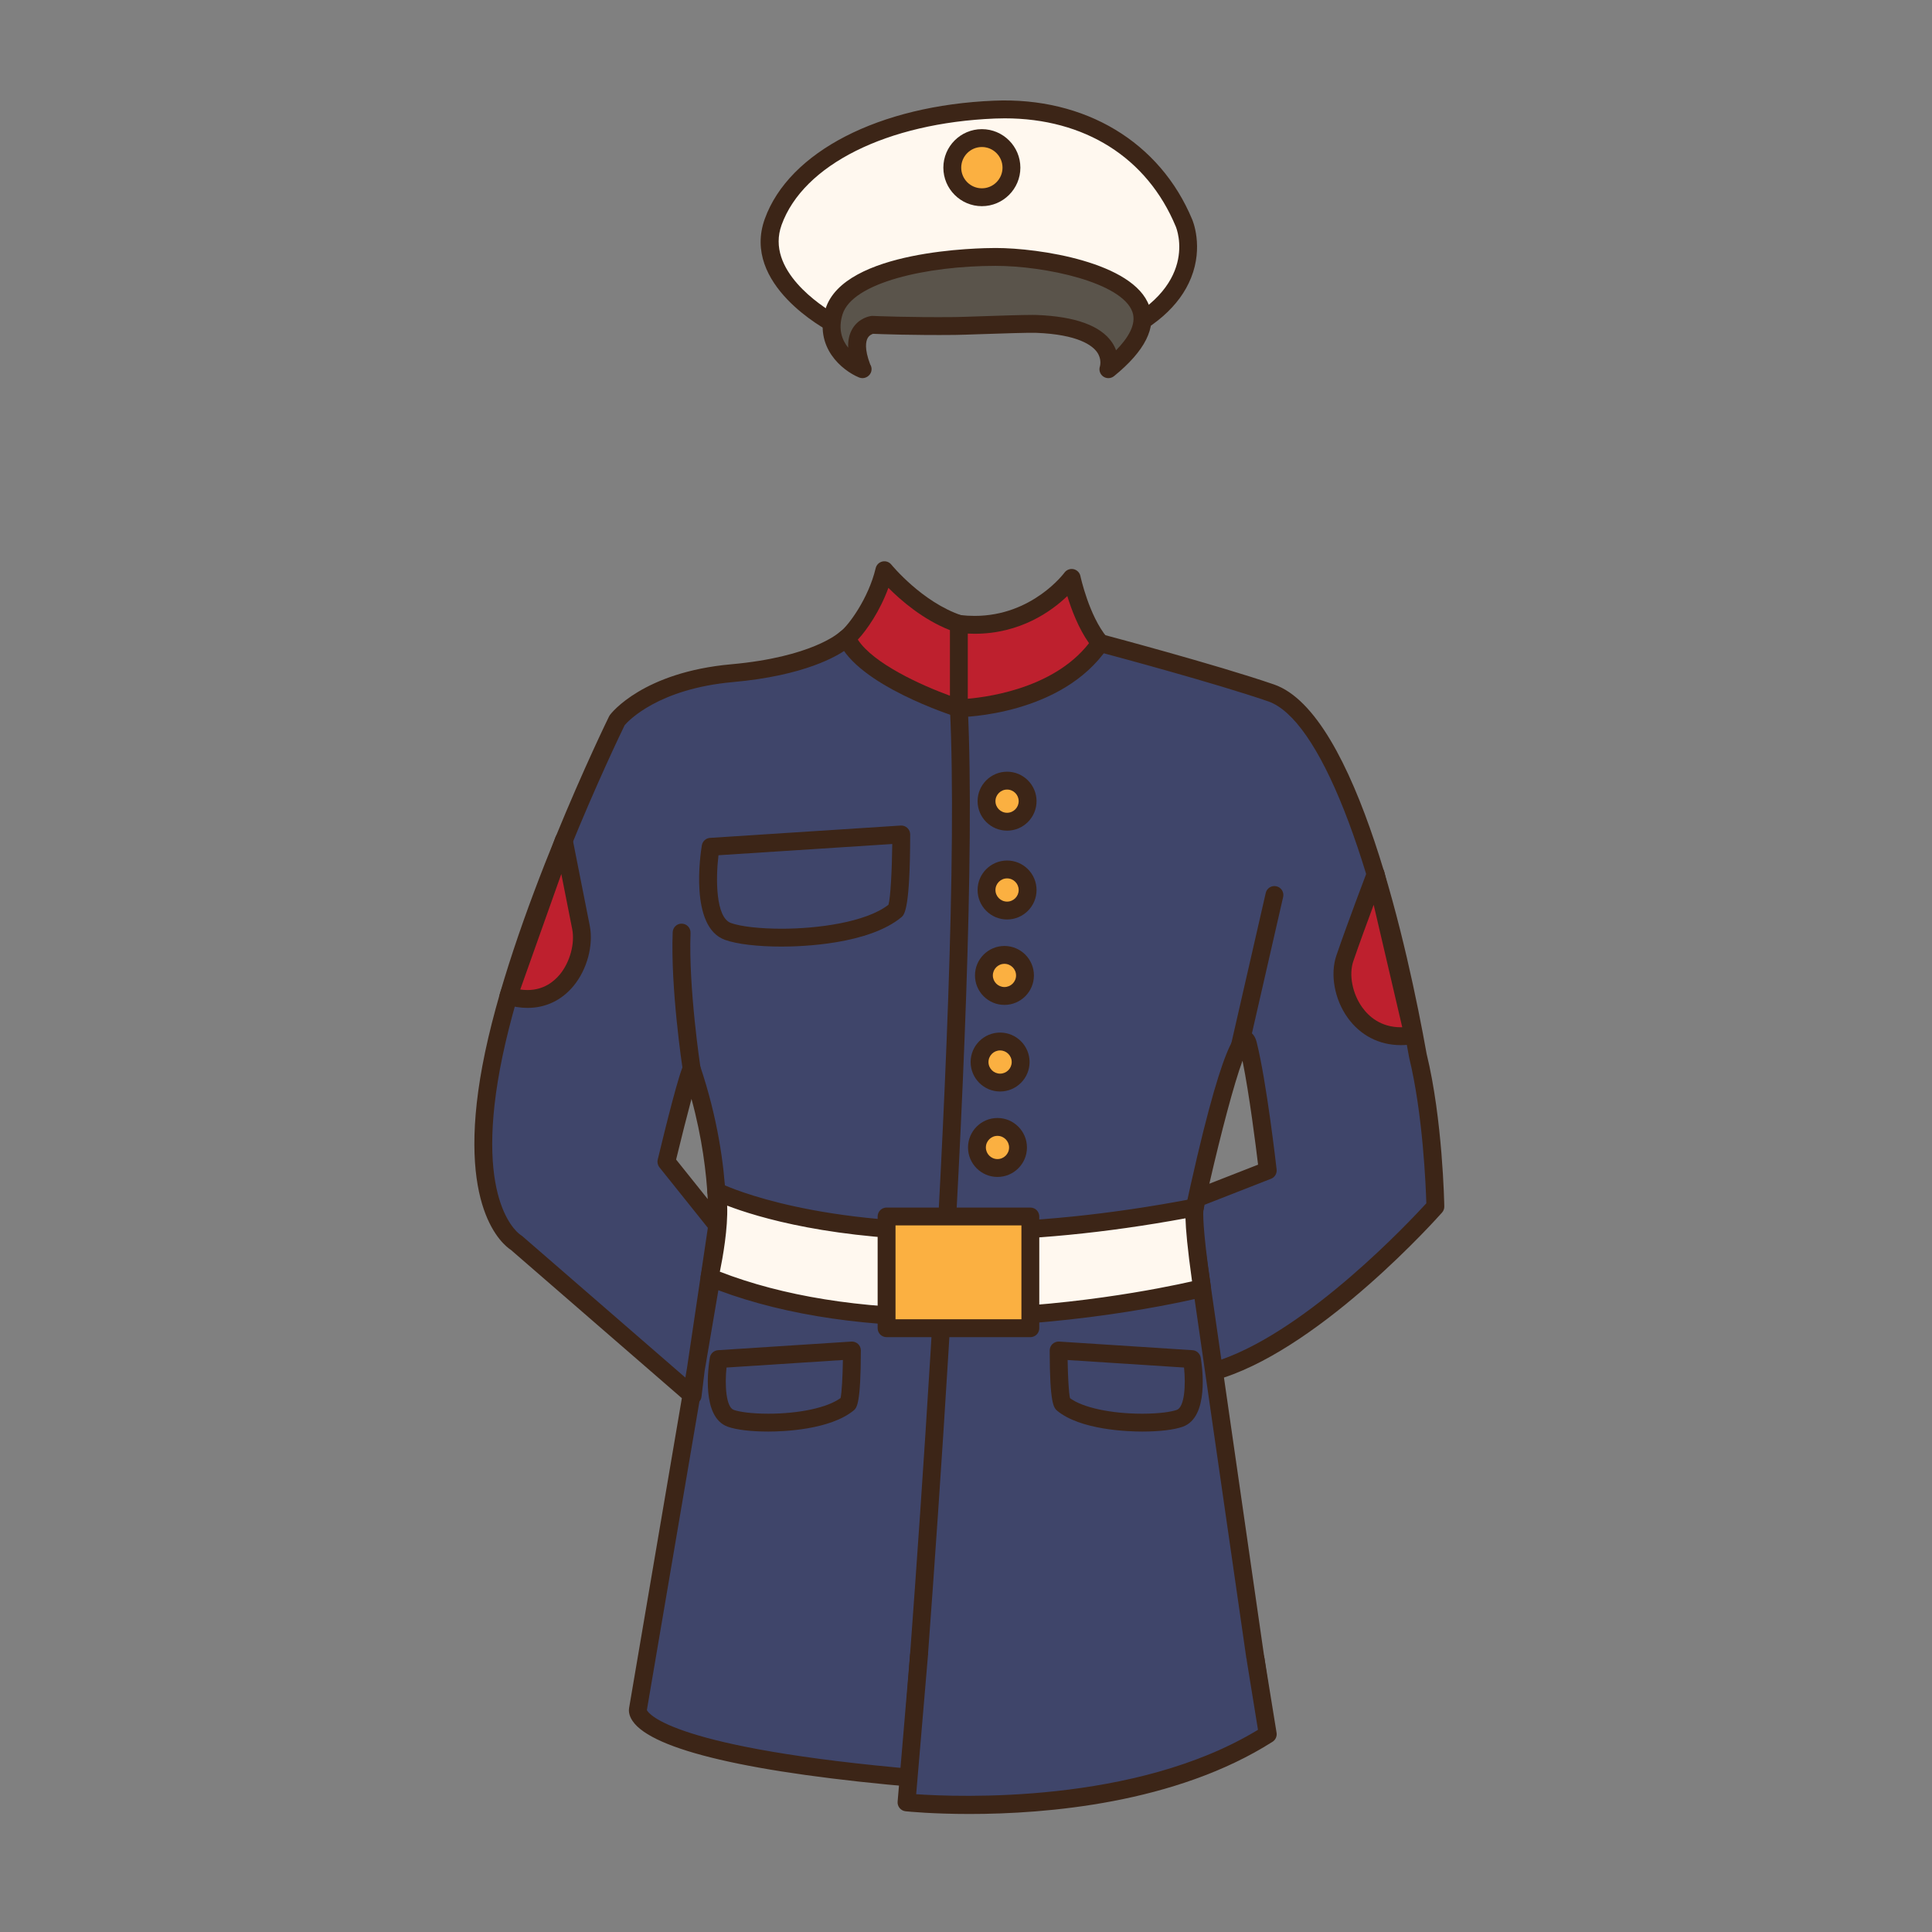 <?xml version="1.0" encoding="utf-8"?>
<!-- Generator: Adobe Illustrator 16.0.0, SVG Export Plug-In . SVG Version: 6.00 Build 0)  -->
<!DOCTYPE svg PUBLIC "-//W3C//DTD SVG 1.1//EN" "http://www.w3.org/Graphics/SVG/1.1/DTD/svg11.dtd">
<svg version="1.1" id="Layer_1" xmlns="http://www.w3.org/2000/svg" xmlns:xlink="http://www.w3.org/1999/xlink" x="0px" y="0px"
	 width="500px" height="500px" viewBox="0 0 500 500" enable-background="new 0 0 500 500" xml:space="preserve">
<rect x="0" y="0" width="500" height="500" fill="#808080" stroke="none"/>
<g id="Layer_1_copy_38">
	<g>
		<g>
			<path fill="#3F456A" d="M309.954,310.008l18.141-7.091c0,0-2.549-22.396-5.101-32.603c-2.553-10.205-14.455,45.362-14.455,45.362
				l18.14,125.864c0,0-13.039,25.232-89.014,18.709c-75.972-6.517-72.571-17.855-72.571-17.855l20.128-118.218
				c0,0,2.834-20.696-6.237-47.625c-1.134,1.703-6.521,24.101-6.521,24.101l13.164,16.447l-5.56,37.354l-0.823,6.75l-45.616-39.573
				c0,0-13.608-7.371-6.522-45.358c7.084-37.987,32.6-89.865,32.6-89.865s7.652-10.206,29.766-12.189
				c22.114-1.983,29.201-8.786,29.201-8.786l38.272,4.818l27.778-3.827c0,0,29.239,7.742,44.226,12.899
				c17.291,5.952,30.613,52.725,37.988,93.833c4.146,17.029,4.531,39.121,4.531,39.121s-30.898,34.871-56.979,42.525"/>
			<path fill="#3C2517" d="M261.346,463.64c-7.191,0-15.126-0.332-23.879-1.088c-43.134-3.698-68.64-9.637-73.758-17.162
				c-1.053-1.546-1.003-2.811-0.893-3.402l13.647-80.142l-44.215-38.35c-2.075-1.342-14.262-10.939-7.413-47.648
				c7.063-37.864,32.541-89.939,32.799-90.462c0.062-0.127,0.137-0.25,0.222-0.363c0.338-0.452,8.536-11.057,31.407-13.111
				c20.774-1.86,27.753-8.102,27.819-8.166c0.506-0.462,1.205-0.688,1.876-0.61l37.974,4.78l27.475-3.785
				c0.308-0.039,0.615-0.021,0.906,0.053c0.297,0.081,29.494,7.826,44.388,12.952c21.511,7.403,34.797,69.331,39.511,95.609
				c4.137,16.944,4.553,38.577,4.57,39.489c0.011,0.58-0.196,1.14-0.582,1.572c-1.253,1.416-30.42,34.088-56.442,42.702
				l12.21,84.707c0.071,0.476-0.015,0.96-0.231,1.393C328.233,443.568,317.138,463.64,261.346,463.64z M167.408,442.572
				c0.484,0.976,6.69,9.905,70.454,15.378c67.203,5.753,83.918-13.365,86.406-16.917l-18.021-125.026
				c-0.039-0.272-0.027-0.548,0.029-0.815c10.359-48.346,13.926-48.404,15.843-48.437c0.929-0.028,2.456,0.356,3.117,3.004
				c2.56,10.234,5.051,31.976,5.153,32.897c0.119,1.044-0.478,2.033-1.454,2.412l-17.186,6.724
				c-0.294,1.324-0.583,2.651-0.864,3.965l5.199,36.101c22.699-7.957,48.771-35.77,53.05-40.446
				c-0.13-4.304-0.875-23.054-4.447-37.712c-9.404-52.404-23.377-87.673-36.491-92.191c-13.729-4.723-39.882-11.734-43.616-12.729
				l-27.316,3.763c-0.203,0.028-0.402,0.028-0.607,0.003l-37.302-4.699c-2.611,1.935-11.077,7.007-29.677,8.674
				c-19.232,1.726-26.988,9.958-28.013,11.145c-1.867,3.848-25.582,53.096-32.284,89.032c-6.599,35.375,5.263,42.849,5.387,42.922
				c0.116,0.072,0.272,0.174,0.374,0.266l42.23,36.633l0.417-2.447l5.403-36.31l-12.53-15.659c-0.445-0.56-0.611-1.293-0.445-1.983
				c2.047-8.517,5.662-23.066,6.845-24.843c0.491-0.733,1.355-1.127,2.224-1.01c0.879,0.113,1.609,0.717,1.892,1.553
				c9.145,27.134,6.453,47.812,6.337,48.678l-5.16,30.309l-0.812,6.678c-0.057,0.459-0.243,0.877-0.533,1.215L167.408,442.572z
				 M174.977,300.092l8.19,10.234c-0.356-6.814-1.443-15.787-4.212-25.936C177.801,288.693,176.329,294.508,174.977,300.092z
				 M321.561,274.51c-2.229,6.04-5.545,18.639-8.58,31.834l12.608-4.931C325.017,296.658,323.348,283.354,321.561,274.51z"/>
		</g>
		<g>
			<path fill="#BE202E" d="M277.354,149.555c0,0-10.201,14.173-29.2,11.904l-11.621,5.108l11.621,16.722
				c0,0,25.229-0.287,36.571-16.867C279.62,160.326,277.354,149.555,277.354,149.555z"/>
			<path fill="#3C2517" d="M248.153,185.601c-0.756,0-1.466-0.37-1.899-0.992l-11.622-16.725c-0.391-0.568-0.511-1.282-0.324-1.945
				c0.188-0.667,0.66-1.214,1.295-1.489l11.621-5.105c0.378-0.166,0.795-0.223,1.205-0.18c1.278,0.152,2.555,0.229,3.805,0.229
				c14.926,0,23.164-11.081,23.244-11.194c0.541-0.737,1.463-1.09,2.354-0.903c0.892,0.193,1.592,0.89,1.778,1.782
				c0.021,0.102,2.222,10.29,6.885,15.857c0.668,0.798,0.721,1.938,0.135,2.789c-11.882,17.378-37.369,17.865-38.45,17.875
				C248.171,185.601,248.163,185.601,248.153,185.601z M240.034,167.552l9.29,13.369c4.826-0.311,23.023-2.277,32.513-14.463
				c-2.735-3.862-4.563-8.755-5.619-12.196c-4.053,3.886-12.127,9.757-23.983,9.757c-1.223,0-2.471-0.063-3.717-0.19
				L240.034,167.552z"/>
		</g>
		<g>
			<path fill="#BE202E" d="M228.875,147.572c0,0,8.225,10.205,19.278,13.887v21.83c0,0-24.481-7.738-29.019-18.222
				C221.401,163.365,226.876,155.991,228.875,147.572z"/>
			<path fill="#3C2517" d="M248.153,185.601c-0.234,0-0.471-0.035-0.696-0.105c-1.042-0.329-25.544-8.187-30.443-19.511
				c-0.424-0.981-0.12-2.128,0.734-2.771c1.688-1.264,6.976-8.158,8.879-16.179c0.204-0.857,0.882-1.525,1.739-1.719
				c0.862-0.195,1.758,0.12,2.312,0.801c0.077,0.098,7.953,9.732,18.209,13.149c0.941,0.314,1.577,1.197,1.577,2.192v21.83
				c0,0.737-0.353,1.43-0.945,1.864C249.12,185.45,248.64,185.601,248.153,185.601z M222.005,165.532
				c4.053,6.252,16.549,11.854,23.836,14.52v-16.973c-7.004-2.747-12.709-7.709-15.925-10.946
				C227.759,158.077,224.366,163.005,222.005,165.532z"/>
		</g>
		<g>
			<path fill="#3C2517" d="M235.392,462.363c-0.063,0-0.127,0-0.188,0c-1.273-0.114-2.224-1.229-2.118-2.5
				c0.163-2.006,16.394-201.506,12.759-276.464c-0.061-1.271,0.924-2.354,2.194-2.418c1.223-0.054,2.362,0.921,2.426,2.199
				c3.646,75.251-12.605,275.052-12.769,277.065C237.597,461.452,236.584,462.363,235.392,462.363z"/>
		</g>
		<g>
			<line fill="none" x1="320.947" y1="270.395" x2="329.825" y2="231.623"/>
			<path fill="#3C2517" d="M320.95,272.706c-0.173,0-0.347-0.017-0.521-0.06c-1.241-0.282-2.019-1.521-1.735-2.771l8.876-38.771
				c0.28-1.246,1.541-2.029,2.767-1.733c1.25,0.282,2.026,1.521,1.74,2.768l-8.875,38.771
				C322.959,271.982,322.006,272.706,320.95,272.706z"/>
		</g>
		<g>
			<path fill="#FFF8EF" d="M178.984,276.553c0,0-3.149-20.744-2.585-35.198"/>
			<path fill="#3C2517" d="M178.98,278.867c-1.123,0-2.107-0.819-2.28-1.967c-0.135-0.854-3.178-21.131-2.609-35.636
				c0.05-1.278,1.127-2.288,2.4-2.22c1.277,0.049,2.27,1.122,2.222,2.4c-0.552,14.076,2.526,34.557,2.558,34.761
				c0.19,1.264-0.677,2.441-1.94,2.633C179.213,278.855,179.098,278.867,178.98,278.867z"/>
		</g>
		<g>
			<path fill="#FFF8EF" d="M185.37,308.292c0,0,39.798,20.295,123.864,4.201c0,0-0.911,1.709,1.853,20.881
				c0,0-74.414,18.835-127.461-2.831C183.626,330.543,187.22,314.951,185.37,308.292z"/>
			<path fill="#3C2517" d="M245.622,343.279c-24.503,0-45.658-3.564-62.871-10.596c-1.048-0.428-1.632-1.558-1.381-2.658
				c0.965-4.18,3.16-16.123,1.772-21.114c-0.247-0.879,0.053-1.82,0.762-2.403c0.707-0.584,1.691-0.688,2.511-0.275
				c0.2,0.103,20.549,10.156,61.814,10.156c18.824,0,39.203-2.076,60.566-6.168c0.891-0.154,1.77,0.188,2.298,0.9
				c0.436,0.593,0.559,1.346,0.354,2.033c-0.06,0.449-0.363,3.988,1.932,19.893c0.166,1.173-0.575,2.28-1.722,2.573
				C311.352,335.693,280.977,343.279,245.622,343.279z M186.298,329.118c16.33,6.327,36.275,9.538,59.324,9.538
				c29.573,0,55.599-5.395,62.881-7.047c-1.207-8.646-1.627-13.514-1.701-16.31c-20.608,3.792-40.303,5.712-58.572,5.712
				c-32.558,0-52.23-5.996-60.042-8.998C188.413,317.913,187.043,325.502,186.298,329.118z"/>
		</g>
		<g>
			<rect x="229.446" y="314.827" fill="#FBB041" width="37.207" height="28.917"/>
			<path fill="#3C2517" d="M266.652,346.053h-37.207c-1.277,0-2.312-1.031-2.312-2.31v-28.917c0-1.278,1.034-2.312,2.312-2.312
				h37.207c1.279,0,2.311,1.033,2.311,2.312v28.917C268.963,345.021,267.932,346.053,266.652,346.053z M231.759,341.428h32.584
				v-24.293h-32.584V341.428L231.759,341.428z"/>
		</g>
		<g>
			<circle fill="#FBB041" cx="258.148" cy="296.965" r="5.314"/>
			<path fill="#3C2517" d="M258.146,304.594c-4.205,0-7.625-3.422-7.625-7.629c0-4.205,3.42-7.629,7.625-7.629
				c4.203,0,7.629,3.424,7.629,7.629C265.775,301.172,262.352,304.594,258.146,304.594z M258.146,293.961
				c-1.655,0-3.002,1.348-3.002,3.004c0,1.655,1.347,3.004,3.002,3.004c1.654,0,3.004-1.349,3.004-3.004
				C261.15,295.309,259.802,293.961,258.146,293.961z"/>
		</g>
		<g>
			<circle fill="#FBB041" cx="258.824" cy="274.853" r="5.316"/>
			<path fill="#3C2517" d="M258.824,282.48c-4.208,0-7.626-3.42-7.626-7.627c0-4.205,3.418-7.625,7.626-7.625
				s7.628,3.42,7.628,7.625C266.452,279.061,263.032,282.48,258.824,282.48z M258.824,271.852c-1.656,0-3.004,1.346-3.004,3.002
				c0,1.658,1.348,3.002,3.004,3.002s3.004-1.344,3.004-3.002C261.828,273.197,260.48,271.852,258.824,271.852z"/>
		</g>
		<g>
			<path fill="#FFF8EF" d="M207.539,232.696c0,1.991-1.612,3.615-3.611,3.615c-1.995,0-3.615-1.624-3.615-3.615
				c0-1.998,1.62-3.618,3.615-3.618C205.927,229.078,207.539,230.698,207.539,232.696z"/>
			<path fill="#3C2517" d="M203.928,238.623c-3.269,0-5.927-2.662-5.927-5.927c0-3.269,2.658-5.931,5.927-5.931
				c3.266,0,5.924,2.662,5.924,5.931C209.852,235.961,207.193,238.623,203.928,238.623z M203.928,231.39
				c-0.717,0-1.304,0.586-1.304,1.306c0,0.717,0.587,1.303,1.304,1.303c0.717,0,1.299-0.586,1.299-1.303
				C205.227,231.976,204.645,231.39,203.928,231.39z"/>
		</g>
		<g>
			<path fill="#FBB041" d="M265.268,252.443c0,2.938-2.379,5.312-5.316,5.312c-2.934,0-5.312-2.376-5.312-5.312
				s2.379-5.315,5.312-5.315C262.889,247.127,265.268,249.507,265.268,252.443z"/>
			<path fill="#3C2517" d="M259.95,260.068c-4.204,0-7.625-3.42-7.625-7.625c0-4.203,3.421-7.627,7.625-7.627
				s7.628,3.424,7.628,7.627C267.578,256.648,264.154,260.068,259.95,260.068z M259.95,249.439c-1.655,0-3.001,1.349-3.001,3.004
				c0,1.656,1.346,3,3.001,3s3.004-1.344,3.004-3C262.954,250.788,261.605,249.439,259.95,249.439z"/>
		</g>
		<g>
			<path fill="#FBB041" d="M265.945,230.331c0,2.933-2.381,5.316-5.313,5.316c-2.94,0-5.315-2.383-5.315-5.316
				c0-2.937,2.375-5.316,5.315-5.316C263.564,225.015,265.945,227.394,265.945,230.331z"/>
			<path fill="#3C2517" d="M260.632,237.959c-4.208,0-7.633-3.421-7.633-7.628c0-4.205,3.425-7.629,7.633-7.629
				c4.204,0,7.625,3.424,7.625,7.629C268.257,234.539,264.836,237.959,260.632,237.959z M260.632,227.327
				c-1.659,0-3.008,1.349-3.008,3.004c0,1.655,1.349,3.004,3.008,3.004c1.655,0,3-1.349,3-3.004
				C263.632,228.675,262.287,227.327,260.632,227.327z"/>
		</g>
		<g>
			<path fill="#FBB041" d="M265.945,207.343c0,2.937-2.381,5.316-5.313,5.316c-2.94,0-5.315-2.379-5.315-5.316
				c0-2.938,2.375-5.316,5.315-5.316C263.564,202.027,265.945,204.406,265.945,207.343z"/>
			<path fill="#3C2517" d="M260.632,214.972c-4.208,0-7.633-3.421-7.633-7.628c0-4.205,3.425-7.629,7.633-7.629
				c4.204,0,7.625,3.424,7.625,7.629C268.257,211.551,264.836,214.972,260.632,214.972z M260.632,204.339
				c-1.659,0-3.008,1.348-3.008,3.004c0,1.655,1.349,3.004,3.008,3.004c1.655,0,3-1.349,3-3.004
				C263.632,205.687,262.287,204.339,260.632,204.339z"/>
		</g>
		<g>
			<path fill="#BE202E" d="M145.9,217.492c0,0,2.438,12.338,4.451,22.494c1.645,8.31-4.988,21.942-18.756,17.771L145.9,217.492z"/>
			<path fill="#3C2517" d="M136.52,260.842c-1.796,0-3.682-0.294-5.598-0.873c-0.604-0.184-1.105-0.605-1.391-1.168
				c-0.286-0.564-0.324-1.222-0.117-1.818l14.312-40.26c0.346-0.985,1.3-1.599,2.348-1.535c1.037,0.078,1.896,0.84,2.096,1.86
				l4.452,22.487c1.003,5.073-0.668,11.329-4.155,15.577C145.389,258.861,141.254,260.842,136.52,260.842z M134.643,256.083
				c0.643,0.092,1.271,0.138,1.877,0.138c4.175,0,6.855-2.199,8.374-4.041c2.616-3.188,3.93-8.018,3.188-11.746l-2.817-14.245
				L134.643,256.083z"/>
		</g>
		<g>
			<path fill="#BE202E" d="M356.025,226.205c0,0-5.095,13.378-7.981,21.815c-2.747,8.017,3.533,22.378,17.7,19.853L356.025,226.205z
				"/>
			<path fill="#3C2517" d="M362.534,270.479h-0.003c-5.606,0-10.495-2.526-13.774-7.117c-3.401-4.758-4.566-11.226-2.9-16.085
				c2.864-8.38,7.957-21.759,8.006-21.893c0.362-0.95,1.322-1.536,2.318-1.483c1.015,0.07,1.863,0.791,2.095,1.779l9.721,41.667
				c0.146,0.62,0.029,1.271-0.32,1.801c-0.351,0.528-0.899,0.893-1.524,1.002C364.922,270.365,363.707,270.479,362.534,270.479z
				 M355.506,234.162c-1.672,4.486-3.78,10.241-5.275,14.606c-1.184,3.468-0.244,8.36,2.289,11.907
				c1.688,2.362,4.796,5.179,10.013,5.179h0.003c0.121,0,0.244-0.002,0.363-0.006L355.506,234.162z"/>
		</g>
		<g>
			<path fill="#3F456A" d="M183.919,219.151c0,0-3.188,19.133,4.462,21.897c7.657,2.764,33.808,2.594,43.378-5.401
				c1.469-1.409,1.487-19.688,1.487-19.688L183.919,219.151z"/>
			<path fill="#3C2517" d="M202.301,244.977L202.301,244.977c-6.256-0.003-11.617-0.638-14.704-1.754
				c-9.199-3.322-6.318-22.299-5.958-24.453c0.176-1.06,1.056-1.861,2.133-1.928l49.321-3.191c0.647-0.042,1.271,0.184,1.733,0.622
				c0.467,0.438,0.73,1.048,0.728,1.691c-0.018,19.263-1.489,20.675-2.199,21.353C224.852,244.43,207.447,244.977,202.301,244.977z
				 M185.942,221.336c-0.728,6.072-0.749,16.101,3.226,17.538c2.528,0.915,7.558,1.479,13.133,1.479l0,0
				c9.149,0,21.752-1.63,27.633-6.202c0.541-1.839,0.904-8.991,0.985-15.723L185.942,221.336z"/>
		</g>
		<g>
			<circle fill="#FFF8EF" cx="201.59" cy="361.204" r="2.528"/>
			<path fill="#3C2517" d="M201.594,366.047c-2.669,0-4.843-2.175-4.843-4.844c0-2.668,2.174-4.836,4.843-4.836
				c2.669,0,4.837,2.168,4.837,4.836C206.431,363.873,204.263,366.047,201.594,366.047z"/>
		</g>
		<g>
			<path fill="#3F456A" d="M185.984,351.736c0,0-2.23,13.38,3.116,15.312c5.355,1.93,23.646,1.814,30.335-3.783
				c1.031-0.981,1.042-13.761,1.042-13.761L185.984,351.736z"/>
			<path fill="#3C2517" d="M198.829,370.488L198.829,370.488c-4.446,0-8.277-0.459-10.508-1.264
				c-6.82-2.465-5.045-15.32-4.617-17.869c0.173-1.061,1.06-1.855,2.128-1.929l34.497-2.229c0.64-0.029,1.267,0.184,1.733,0.621
				s0.73,1.053,0.726,1.688c-0.014,13.773-1.062,14.776-1.758,15.434C214.874,370.092,202.486,370.488,198.829,370.488z
				 M188.023,353.917c-0.475,4.554-0.13,10.237,1.864,10.958c1.328,0.479,4.379,0.988,8.941,0.988
				c8.103,0,15.339-1.582,18.714-4.053c0.317-1.428,0.537-5.685,0.601-9.843L188.023,353.917z"/>
		</g>
		<g>
			<path fill="#FFF8EF" d="M290.326,361.204c0,1.397,1.13,2.528,2.531,2.528c1.395,0,2.523-1.131,2.523-2.528
				s-1.13-2.527-2.523-2.527C291.456,358.676,290.326,359.807,290.326,361.204z"/>
			<path fill="#3C2517" d="M292.857,366.047c-2.67,0-4.842-2.175-4.842-4.844c0-2.668,2.172-4.836,4.842-4.836
				c2.666,0,4.837,2.168,4.837,4.836C297.694,363.873,295.523,366.047,292.857,366.047z"/>
		</g>
		<g>
			<path fill="#3F456A" d="M308.465,351.736c0,0,2.228,13.38-3.122,15.312c-5.352,1.93-23.644,1.814-30.333-3.783
				c-1.027-0.981-1.041-13.761-1.041-13.761L308.465,351.736z"/>
			<path fill="#3C2517" d="M295.614,370.488c-3.652,0-16.044-0.396-22.089-5.443c-0.808-0.77-1.855-1.766-1.866-15.539
				c0-0.635,0.262-1.25,0.729-1.688c0.469-0.438,1.104-0.65,1.731-0.621l34.492,2.23c1.073,0.071,1.956,0.867,2.132,1.928
				c0.424,2.549,2.2,15.404-4.616,17.869C303.896,370.029,300.066,370.488,295.614,370.488z M276.909,361.833
				c3.229,2.422,10.53,4.031,18.704,4.031c4.568,0,7.615-0.509,8.946-0.988c1.997-0.72,2.345-6.403,1.867-10.958l-30.125-1.947
				C276.368,356.148,276.587,360.419,276.909,361.833z"/>
		</g>
		<g>
			<path fill="#FFF8EF" d="M215.834,83.786c0,0-21.257-11.056-15.729-26.363c5.524-15.31,26.222-27.782,57.263-29.056
				c21.743-0.896,40.68,9.21,49.043,29.338c0,0,7.936,18.286-19.278,29.77L261.62,71.738L215.834,83.786z"/>
			<path fill="#3C2517" d="M287.132,89.787c-0.419,0-0.843-0.12-1.211-0.346L261.25,74.227l-44.825,11.794
				c-0.555,0.148-1.145,0.081-1.655-0.184c-0.939-0.491-22.985-12.182-16.84-29.2c6.263-17.354,29.558-29.357,59.341-30.582
				c23.518-0.985,42.931,10.682,51.274,30.765c0.108,0.251,2.95,6.979-0.301,15.091c-2.929,7.318-9.729,13.269-20.213,17.693
				C287.743,89.724,287.439,89.787,287.132,89.787z M261.62,69.426c0.423,0,0.844,0.12,1.21,0.345l24.488,15.103
				c23.324-10.375,17.241-25.607,16.966-26.257c-7.396-17.798-23.531-27.993-44.278-27.993c-0.843,0-1.689,0.018-2.544,0.053
				c-27.899,1.148-49.56,11.953-55.187,27.531c-4.222,11.699,10.343,21.043,13.877,23.105l44.877-11.808
				C261.225,69.45,261.422,69.426,261.62,69.426z"/>
		</g>
		<g>
			<path fill="#5A544B" d="M223.205,95.552c0,0-10.628-4.395-7.371-14.883c3.263-10.488,25.803-14.176,41.818-14.176
				c16.015,0,55.561,7.656,29.197,29.06c0,0,3.801-10.852-18.613-11.724c-3.198-0.127-17.935,0.508-21.072,0.54
				c-11.92,0.131-21.402-0.3-21.405-0.3C225.759,84.068,218.955,84.923,223.205,95.552z"/>
			<path fill="#3C2517" d="M223.205,97.864c-0.3,0-0.595-0.06-0.882-0.176c-4.353-1.797-11.771-7.816-8.694-17.708
				c4.771-15.355,40.02-15.801,44.023-15.801c11.236,0,35.744,3.671,39.771,15.014c1.963,5.538-1.103,11.645-9.118,18.155
				c-0.802,0.649-1.941,0.691-2.785,0.095c-0.838-0.59-1.188-1.656-0.861-2.623c0.035-0.124,0.533-1.877-0.744-3.686
				c-1.189-1.684-4.818-4.575-15.768-4.999c-2-0.067-8.842,0.159-14.154,0.339c-3.051,0.102-5.669,0.194-6.803,0.205
				c-10.767,0.116-19.446-0.216-21.251-0.29c-0.261,0.082-0.964,0.35-1.391,1.109c-0.434,0.783-0.915,2.7,0.656,6.809
				c0.227,0.36,0.359,0.787,0.359,1.243c0,1.281-1.097,2.294-2.329,2.312C223.223,97.864,223.213,97.864,223.205,97.864z
				 M267.128,81.499c0.485,0,0.89,0.006,1.199,0.017c9.978,0.388,16.524,2.775,19.463,7.092c0.457,0.678,0.8,1.366,1.048,2.041
				c3.039-3.093,5.36-6.711,4.229-9.913c-2.729-7.681-22.67-11.932-35.414-11.932c-17.741,0-37.047,4.311-39.606,12.55
				c-1.201,3.858-0.113,6.679,1.461,8.627c-0.078-1.892,0.286-3.523,1.088-4.882c1.68-2.849,4.553-3.283,4.878-3.325
				c0.096-0.011,0.19-0.018,0.287-0.018c0.469,0.018,9.819,0.424,21.381,0.3c1.108-0.01,3.692-0.103,6.696-0.202
				C258.488,81.696,264.281,81.499,267.128,81.499z"/>
		</g>
		<g>
			<path fill="#FBB041" d="M261.762,43.392c0,4.225-3.429,7.653-7.654,7.653c-4.225,0-7.656-3.428-7.656-7.653
				c0-4.229,3.432-7.657,7.656-7.657C258.333,35.735,261.762,39.162,261.762,43.392z"/>
			<path fill="#3C2517" d="M254.107,53.357c-5.496,0-9.968-4.473-9.968-9.965c0-5.497,4.473-9.969,9.968-9.969
				c5.494,0,9.963,4.472,9.963,9.969C264.07,48.884,259.602,53.357,254.107,53.357z M254.107,38.047
				c-2.947,0-5.344,2.397-5.344,5.345c0,2.944,2.396,5.341,5.344,5.341c2.943,0,5.342-2.396,5.342-5.341
				C259.449,40.444,257.052,38.047,254.107,38.047z"/>
		</g>
		<g>
			<path fill="#3F456A" d="M237.834,428.417l-3.227,38.039c0,0,56.493,5.854,93.483-17.644l-3.15-19.465"/>
			<path fill="#3C2517" d="M250.945,469.458c-9.481,0-15.818-0.621-16.578-0.7c-1.249-0.134-2.171-1.242-2.064-2.499l3.227-38.041
				c0.109-1.27,1.225-2.229,2.5-2.104c1.273,0.106,2.219,1.229,2.11,2.5l-3.032,35.725c10.671,0.741,56.738,2.634,88.458-16.67
				l-2.909-17.947c-0.204-1.263,0.651-2.448,1.913-2.653c1.277-0.204,2.446,0.648,2.65,1.913l3.156,19.466
				c0.144,0.911-0.262,1.829-1.045,2.322C304.166,466.753,270.714,469.458,250.945,469.458z"/>
		</g>
	</g>
</g>
</svg>
